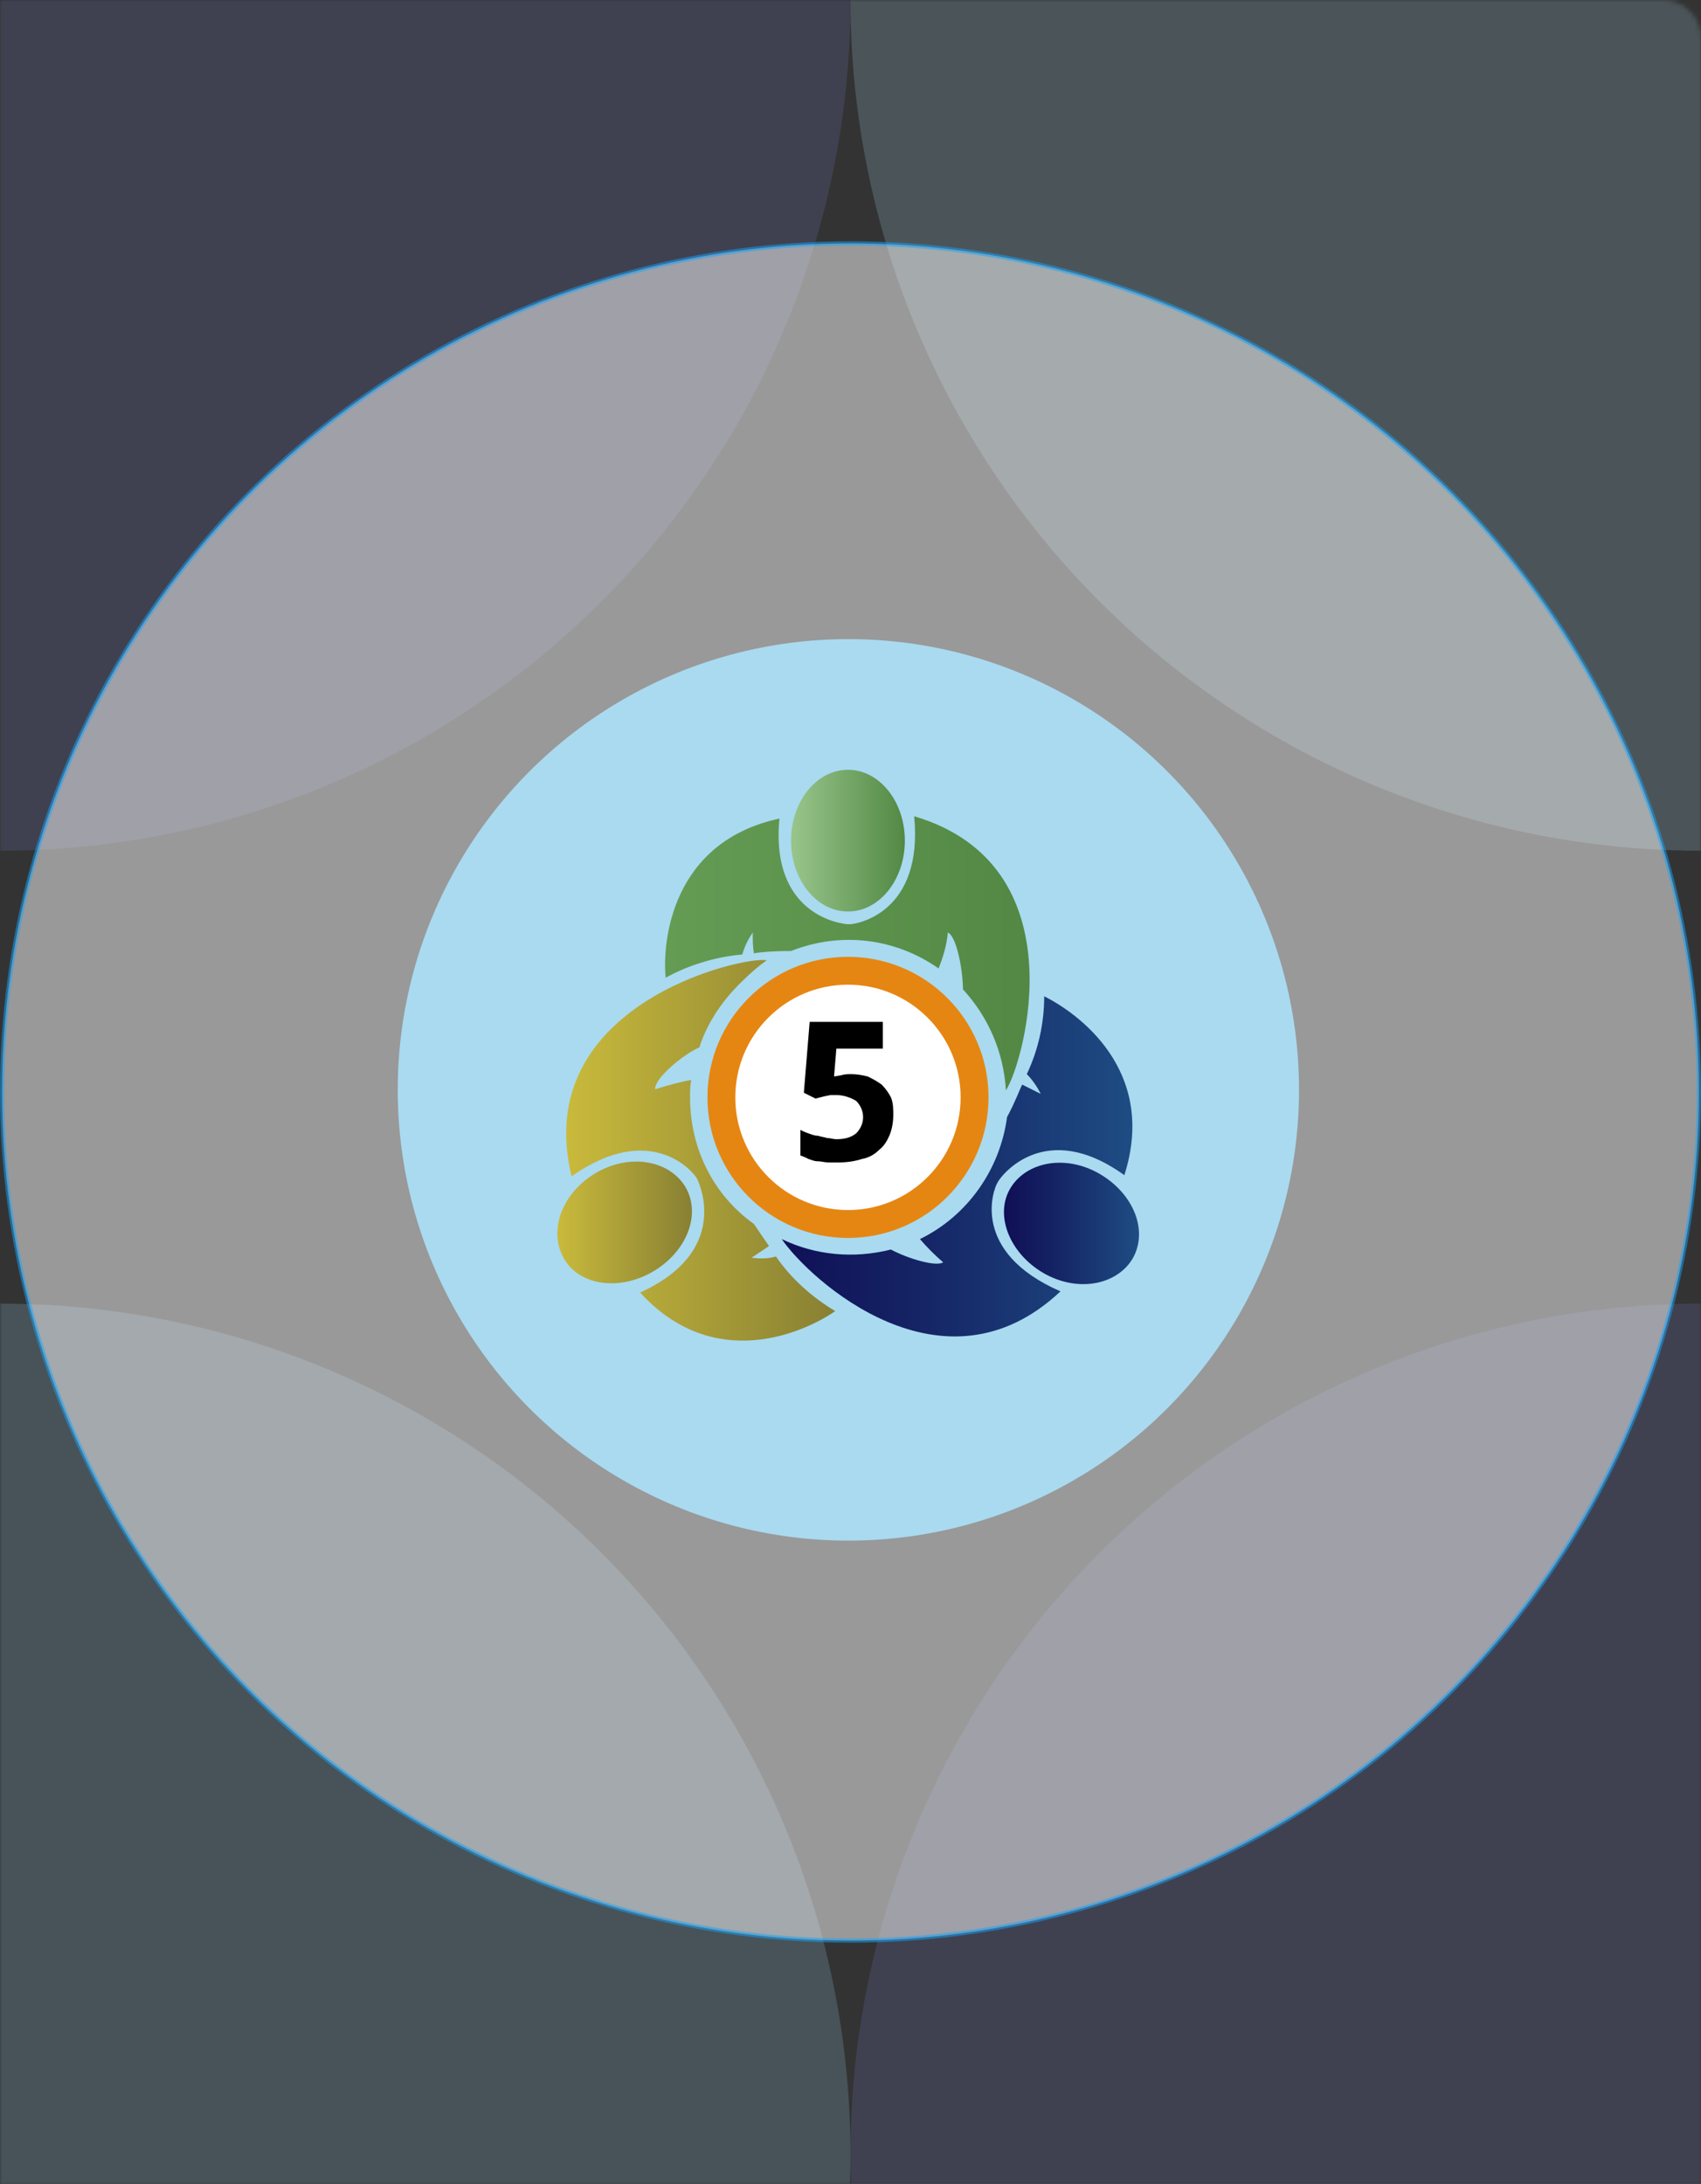 <svg width="402" height="516" viewBox="0 0 402 516" fill="none" xmlns="http://www.w3.org/2000/svg">
<rect x="0" y="0" width="402" height="516" fill="#333333" stroke="none"/>
<g opacity="0.4">
<mask id="mask0_584_933" style="mask-type:alpha" maskUnits="userSpaceOnUse" x="0" y="0" width="402" height="516">
<path d="M0 0H393C397.971 0 402 4.029 402 9V516H0V0Z" fill="#F8F9FB"/>
</mask>
<g mask="url(#mask0_584_933)">
<circle opacity="0.5" cx="402" r="201" fill="#A9DAF0"/>
<circle opacity="0.5" cx="402" cy="509" r="201" fill="#6E78C4"/>
<circle opacity="0.5" r="201" fill="#6E78C4"/>
<circle opacity="0.5" cy="509" r="201" fill="#95D1ED"/>
</g>
</g>
<circle opacity="0.5" cx="201" cy="258" r="200.5" fill="white" stroke="#12A5FE"/>
<circle cx="200.5" cy="257.5" r="106.5" fill="#A9DAF0"/>
<path d="M200.407 292.488C218.748 292.488 233.618 277.619 233.618 259.278C233.618 240.935 218.748 226.066 200.407 226.066C182.064 226.066 167.195 240.935 167.195 259.278C167.195 277.619 182.064 292.488 200.407 292.488Z" fill="#E58613"/>
<path d="M200.401 285.894C215.105 285.894 227.025 273.974 227.025 259.27C227.025 244.566 215.105 232.646 200.401 232.646C185.697 232.646 173.777 244.566 173.777 259.27C173.777 273.974 185.697 285.894 200.401 285.894Z" fill="white"/>
<path d="M200.395 215.359C207.822 215.359 213.844 207.863 213.844 198.616C213.844 189.369 207.822 181.873 200.395 181.873C192.967 181.873 186.945 189.369 186.945 198.616C186.945 207.863 192.967 215.359 200.395 215.359Z" fill="url(#paint0_linear_584_933)"/>
<path d="M221.813 228.809C222.911 226.065 223.734 223.32 224.009 220.301C226.204 221.399 227.577 229.633 227.577 233.75C233.615 240.337 237.183 248.571 237.732 257.629C242.124 250.767 255.024 204.381 216.049 192.854C218.245 215.635 202.6 218.379 200.678 218.379C198.757 218.379 182.014 216.184 184.21 193.402C158.684 198.892 156.488 222.497 157.312 231.005C162.801 227.986 169.114 226.065 175.427 225.516C175.976 223.594 176.799 221.948 177.897 220.301C177.897 222.222 177.897 223.594 178.172 225.241C179.544 224.967 182.563 224.692 186.955 224.692C198.757 220.026 211.657 221.673 221.813 228.809Z" fill="url(#paint1_linear_584_933)"/>
<path d="M238.817 280.685C242.66 274.372 251.992 272.725 259.952 277.391C267.912 282.057 271.48 290.84 267.637 297.428C263.794 303.741 254.462 305.387 246.503 300.722C238.543 296.055 234.975 286.998 238.817 280.685Z" fill="url(#paint2_linear_584_933)"/>
<path d="M235.802 279.308C236.626 277.661 247.055 264.212 265.72 277.661C273.679 252.684 254.466 239.235 246.781 235.393C246.781 241.705 245.408 248.018 242.664 253.782C244.036 255.154 245.134 256.802 245.958 258.448L241.566 256.253C241.017 257.35 239.919 260.37 237.998 263.938C236.351 276.289 228.666 287.268 217.412 292.757C219.059 294.679 220.98 296.6 222.902 298.247C221.255 299.345 214.668 297.423 210.551 295.227C201.767 297.423 192.71 296.6 184.75 292.757C191.338 302.364 222.902 331.184 250.624 305.108C229.215 295.776 234.704 280.955 235.802 279.308Z" fill="url(#paint3_linear_584_933)"/>
<path d="M161.975 280.41C158.132 274.097 148.8 272.45 140.841 277.116C132.881 281.782 129.587 290.565 133.155 297.152C136.724 303.74 146.33 305.112 154.29 300.446C162.25 295.78 165.818 286.997 161.975 280.41Z" fill="url(#paint4_linear_584_933)"/>
<path d="M163.079 259.27C163.079 257.898 163.079 256.526 163.353 255.154C160.334 255.702 157.589 256.526 154.844 257.349C154.57 254.879 161.432 249.115 165.274 247.468C167.196 241.43 171.038 235.941 175.704 231.549C177.351 229.902 179.273 228.255 181.194 226.883C175.704 225.785 125.201 237.313 135.082 277.935C153.746 264.76 163.902 276.837 164.725 278.484C165.549 280.13 172.411 295.775 151.276 305.382C168.842 324.595 190.251 314.714 197.388 309.774C191.898 306.48 186.957 302.088 183.389 296.873C181.468 297.422 179.547 297.422 177.625 297.148L181.743 294.403C181.194 293.579 179.821 291.659 178.174 289.188C168.568 282.326 163.079 271.347 163.079 259.27Z" fill="url(#paint5_linear_584_933)"/>
<path d="M201.229 253.787C202.602 253.787 203.974 254.061 205.072 254.336C206.17 254.885 207.268 255.434 208.366 256.257C209.189 257.081 210.012 258.179 210.561 259.276C211.11 260.649 211.11 262.021 211.11 263.393C211.11 265.04 210.836 266.687 210.287 268.06C209.738 269.432 208.915 270.804 207.817 271.628C206.719 272.726 205.347 273.549 203.699 273.824C202.053 274.372 200.131 274.647 198.21 274.647C197.387 274.647 196.563 274.647 195.74 274.647C194.916 274.647 194.093 274.372 193.27 274.372C192.446 274.372 191.897 274.098 191.074 273.824C190.525 273.549 189.976 273.275 189.152 273V266.962C189.702 267.236 190.251 267.511 191.074 267.785C191.897 268.06 192.446 268.334 193.27 268.334C194.093 268.608 194.642 268.608 195.465 268.883C196.289 268.883 196.838 269.157 197.661 269.157C199.308 269.157 200.955 268.883 202.327 267.785C203.425 266.687 203.974 265.315 203.974 263.943C203.974 262.57 203.425 261.198 202.327 260.1C200.955 259.276 199.308 258.728 197.661 258.728H196.289L194.916 259.002L193.819 259.276L192.721 259.551L189.976 258.179L191.348 241.436H208.64V247.748H197.661L197.112 254.336L198.759 254.061C199.583 253.787 200.406 253.787 201.229 253.787Z" fill="black"/>
<defs>
<linearGradient id="paint0_linear_584_933" x1="187.075" y1="198.506" x2="213.919" y2="198.506" gradientUnits="userSpaceOnUse">
<stop stop-color="#98C58B"/>
<stop offset="1" stop-color="#528844"/>
</linearGradient>
<linearGradient id="paint1_linear_584_933" x1="157.408" y1="225.241" x2="243.377" y2="225.241" gradientUnits="userSpaceOnUse">
<stop stop-color="#659C54"/>
<stop offset="1" stop-color="#528844"/>
</linearGradient>
<linearGradient id="paint2_linear_584_933" x1="237.248" y1="288.941" x2="269.037" y2="288.941" gradientUnits="userSpaceOnUse">
<stop stop-color="#100F56"/>
<stop offset="0.407" stop-color="#152566"/>
<stop offset="1" stop-color="#1E4C83"/>
</linearGradient>
<linearGradient id="paint3_linear_584_933" x1="184.304" y1="275.783" x2="267.511" y2="275.783" gradientUnits="userSpaceOnUse">
<stop stop-color="#100F56"/>
<stop offset="0.407" stop-color="#152566"/>
<stop offset="1" stop-color="#1E4C83"/>
</linearGradient>
<linearGradient id="paint4_linear_584_933" x1="131.783" y1="288.838" x2="163.539" y2="288.838" gradientUnits="userSpaceOnUse">
<stop stop-color="#C9BA3C"/>
<stop offset="1" stop-color="#888033"/>
</linearGradient>
<linearGradient id="paint5_linear_584_933" x1="133.759" y1="271.868" x2="197.353" y2="271.868" gradientUnits="userSpaceOnUse">
<stop stop-color="#C9BA3C"/>
<stop offset="1" stop-color="#888033"/>
</linearGradient>
</defs>
</svg>
